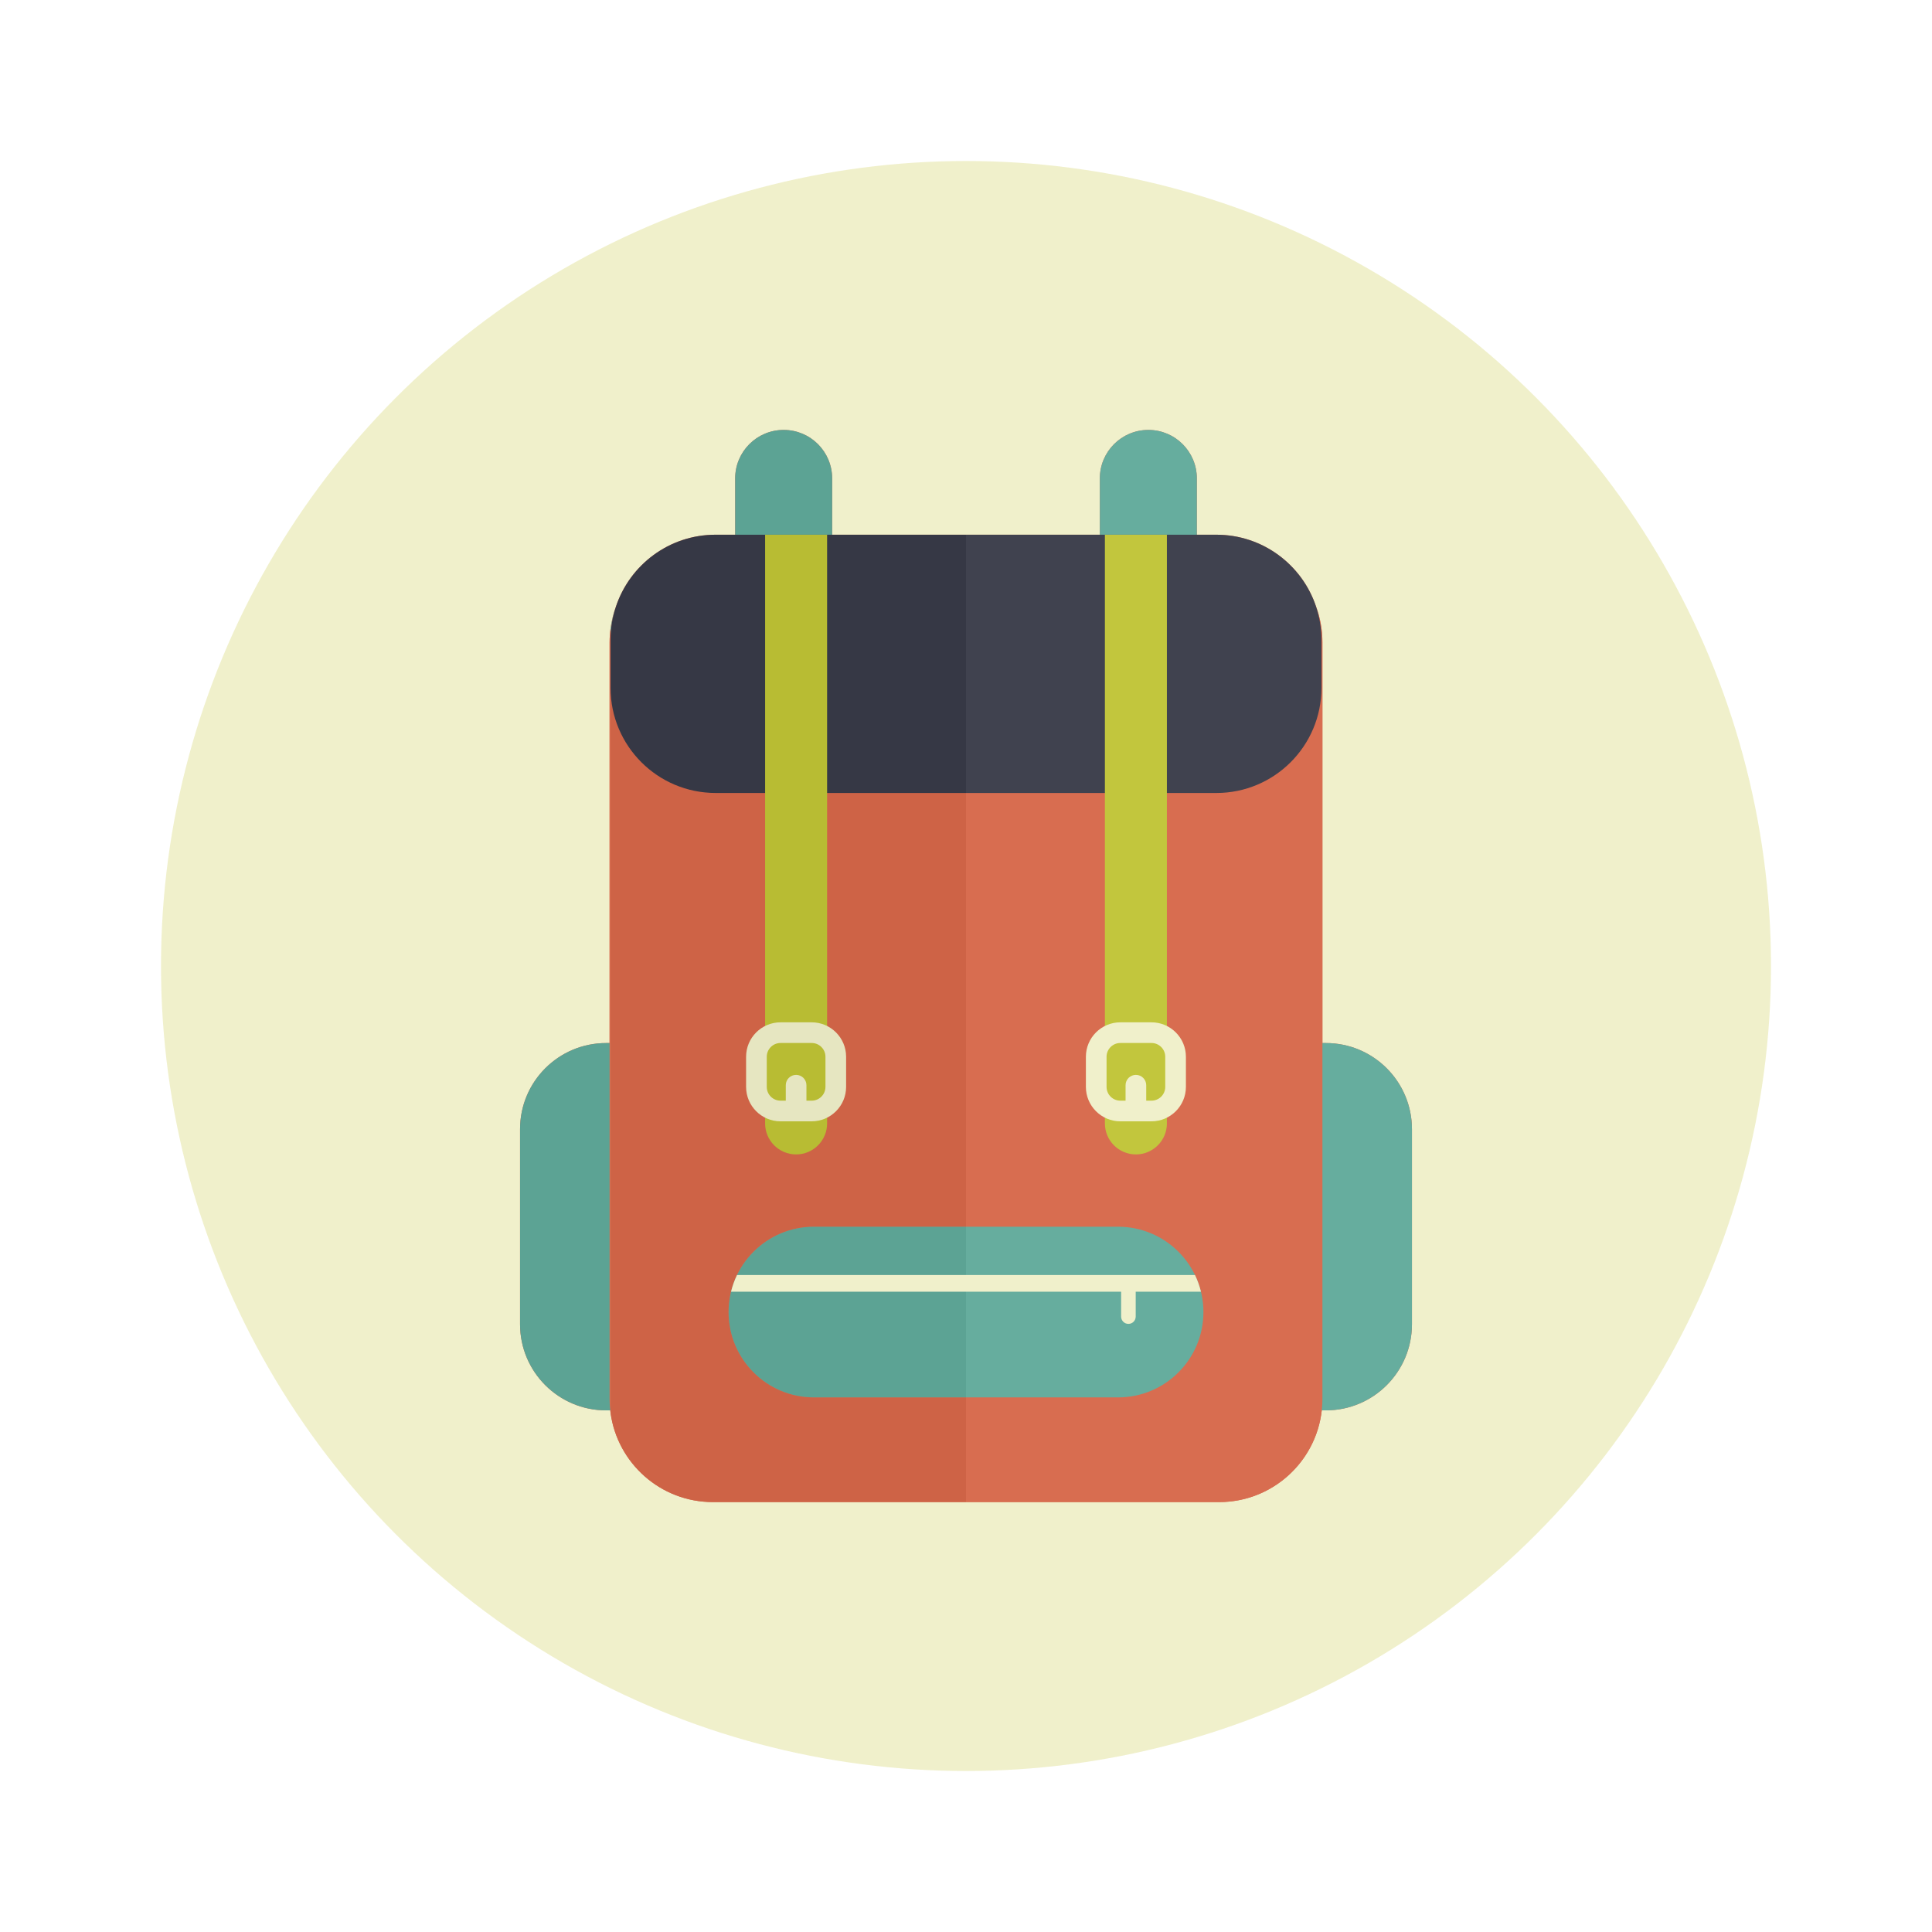 <?xml version="1.0" encoding="utf-8"?>
<!-- Generator: Adobe Illustrator 15.0.0, SVG Export Plug-In . SVG Version: 6.00 Build 0)  -->
<!DOCTYPE svg PUBLIC "-//W3C//DTD SVG 1.1//EN" "http://www.w3.org/Graphics/SVG/1.1/DTD/svg11.dtd">
<svg version="1.1" id="Capa_1" xmlns="http://www.w3.org/2000/svg" xmlns:xlink="http://www.w3.org/1999/xlink" x="0px" y="0px"
	 width="600px" height="600px" viewBox="0 0 600 600" enable-background="new 0 0 600 600" xml:space="preserve">
<g>
	<circle fill="#F0F0CB" cx="300" cy="300" r="250"/>
	<path fill="#D86D50" d="M411.758,323.926h-1.068V199.479c0-3.921-0.705-7.679-1.993-11.151
		c-4.332-12.939-16.543-22.266-30.938-22.266h-6.067v-17.482c0-8.321-6.744-15.063-15.062-15.063s-15.064,6.742-15.064,15.063
		v17.482H300h-41.567v-17.482c0-8.321-6.74-15.063-15.062-15.063c-8.316,0-15.061,6.742-15.061,15.063v17.482h-6.07
		c-14.395,0-26.604,9.325-30.936,22.261c-0.005,0.013-0.008,0.027-0.012,0.041c-0.794,2.147-1.359,4.405-1.678,6.742v-0.001
		c-0.195,1.432-0.305,2.89-0.305,4.375v124.447h-1.069c-14.765,0-26.736,11.972-26.736,26.736v60.607
		c0,14.768,11.972,26.737,26.736,26.737h1.294c0.028,0.249,0.044,0.501,0.078,0.749v0.016c2.135,15.652,15.545,27.713,31.783,27.713
		H300v0.001h78.603c16.501,0,30.086-12.456,31.88-28.479h1.275c14.766,0,26.737-11.971,26.737-26.737v-60.606
		C438.495,335.896,426.522,323.926,411.758,323.926z M377.759,246.268c18.017,0,32.627-14.608,32.627-32.626
		C410.386,231.66,395.776,246.268,377.759,246.268z"/>
	<g>
		<g>
			<path fill="#5CA394" d="M258.433,213.64c0,8.318-6.74,15.061-15.061,15.061l0,0c-8.317,0-15.061-6.743-15.061-15.061v-65.061
				c0-8.321,6.744-15.063,15.061-15.063l0,0c8.321,0,15.061,6.742,15.061,15.063V213.64z"/>
		</g>
		<g>
			<path fill="#66AD9E" d="M371.691,213.64c0,8.318-6.744,15.061-15.062,15.061l0,0c-8.318,0-15.064-6.743-15.064-15.061v-65.061
				c0-8.321,6.746-15.063,15.064-15.063l0,0c8.318,0,15.062,6.742,15.062,15.063V213.64z"/>
		</g>
		<g>
			<path fill="#5CA394" d="M217.117,411.27c0,14.767-11.971,26.737-26.736,26.737h-2.14c-14.765,0-26.736-11.97-26.736-26.737
				v-60.607c0-14.765,11.971-26.736,26.736-26.736h2.14c14.765,0,26.736,11.971,26.736,26.737V411.27z"/>
		</g>
		<path fill="#CE6346" d="M252.769,433.973c-14.635,0-26.502-11.865-26.502-26.507c0-14.634,11.866-26.497,26.502-26.497H300
			V246.267h-77.76c-18.019,0-32.626-14.609-32.626-32.626v225.131c2.135,15.652,15.545,27.713,31.783,27.713H300v-32.514h-47.231
			V433.973z"/>
		<g>
			<path fill="#66AD9E" d="M438.495,411.27c0,14.767-11.972,26.737-26.737,26.737h-2.139c-14.768,0-26.738-11.97-26.738-26.737
				v-60.607c0-14.765,11.969-26.736,26.738-26.736h2.139c14.765,0,26.737,11.971,26.737,26.737V411.27z"/>
		</g>
		<path fill="#D86D50" d="M408.696,188.328c1.09,3.256,1.689,6.736,1.689,10.36v14.954c0,18.019-14.609,32.626-32.627,32.626H300
			v134.701h47.231c14.635,0,26.504,11.865,26.504,26.497c0,14.642-11.87,26.507-26.504,26.507H300v32.513h78.603
			c17.721,0,32.087-14.364,32.087-32.086V199.479C410.689,195.557,409.984,191.8,408.696,188.328z"/>
		<path fill="#D86D50" d="M189.615,198.687v-3.583c-0.195,1.432-0.304,2.89-0.304,4.375v234.921c0,1.485,0.108,2.943,0.304,4.375
			V213.64V198.687z"/>
		<path fill="#40424F" d="M408.696,188.328c-4.332-12.939-16.543-22.266-30.938-22.266H300v1.329v78.877h77.759
			c18.017,0,32.627-14.608,32.627-32.626v-14.954C410.386,195.063,409.786,191.584,408.696,188.328z"/>
		<path fill="#66AD9E" d="M347.231,433.973c14.634,0,26.504-11.865,26.504-26.507c0-14.632-11.869-26.497-26.504-26.497H300v53.004
			H347.231L347.231,433.973z"/>
		<path fill="#66AD9E" d="M191.306,188.323c-0.801,2.16-1.371,4.431-1.691,6.782v3.583
			C189.615,195.062,190.215,191.58,191.306,188.323z"/>
		<path fill="#363845" d="M222.24,166.062c-14.394,0-26.603,9.325-30.936,22.261c-1.091,3.257-1.691,6.74-1.691,10.365v14.954
			c0,18.019,14.607,32.626,32.626,32.626H300V167.39v-1.329H222.24z"/>
		<path fill="#5CA394" d="M226.267,407.466c0,14.642,11.866,26.507,26.502,26.507H300v-53.004h-47.231
			C238.132,380.967,226.267,392.832,226.267,407.466z"/>
		<path fill="#F0F0CB" d="M372.971,401.153c-0.441-1.81-1.062-3.547-1.857-5.188H228.886c-0.791,1.639-1.415,3.379-1.857,5.188
			h121.144v7.724c0,1.255,1.016,2.268,2.266,2.268c1.252,0,2.266-1.013,2.266-2.268v-7.724H372.971z"/>
		<g>
			<path fill="#B8BC33" d="M237.61,166.062v170.974v8.243v3.608c0,5.317,4.309,9.627,9.627,9.627c5.317,0,9.627-4.31,9.627-9.627
				v-3.608v-8.243V166.062H237.61z"/>
		</g>
		<g>
			<path fill="#C2C63D" d="M362.391,337.017V166.062h-19.255v179.217l0,0v3.608c0,5.317,4.312,9.627,9.629,9.627
				c5.315,0,9.626-4.31,9.626-9.627v-11.851C362.391,337.029,362.391,337.023,362.391,337.017z"/>
		</g>
		<path fill="#E6E6C1" d="M252.071,317.492H242.4c-5.896,0-10.696,4.795-10.696,10.696v9.355c0,5.896,4.8,10.696,10.696,10.696
			h9.671c5.898,0,10.696-4.801,10.696-10.696v-9.355C262.768,322.287,257.97,317.492,252.071,317.492z M256.349,337.544
			c0,2.362-1.916,4.278-4.277,4.278h-1.626v-4.801c0-1.775-1.435-3.208-3.208-3.208c-1.771,0-3.208,1.433-3.208,3.208v4.801h-1.626
			c-2.362,0-4.278-1.916-4.278-4.278v-9.355c0-2.362,1.916-4.278,4.278-4.278h9.672c2.358,0,4.278,1.916,4.278,4.278v9.355H256.349z
			"/>
		<path fill="#F0F0CB" d="M357.599,317.492h-9.67c-5.898,0-10.696,4.795-10.696,10.696v9.355c0,5.896,4.798,10.696,10.696,10.696
			h9.67c5.896,0,10.696-4.801,10.696-10.696v-9.355C368.295,322.287,363.495,317.492,357.599,317.492z M361.879,337.544
			c0,2.362-1.919,4.278-4.28,4.278h-1.628v-4.801c0-1.775-1.436-3.208-3.206-3.208c-1.774,0-3.21,1.433-3.21,3.208v4.801h-1.626
			c-2.358,0-4.277-1.916-4.277-4.278v-9.355c0-2.362,1.919-4.278,4.277-4.278h9.67c2.363,0,4.28,1.916,4.28,4.278V337.544
			L361.879,337.544z"/>
	</g>
</g>
</svg>

